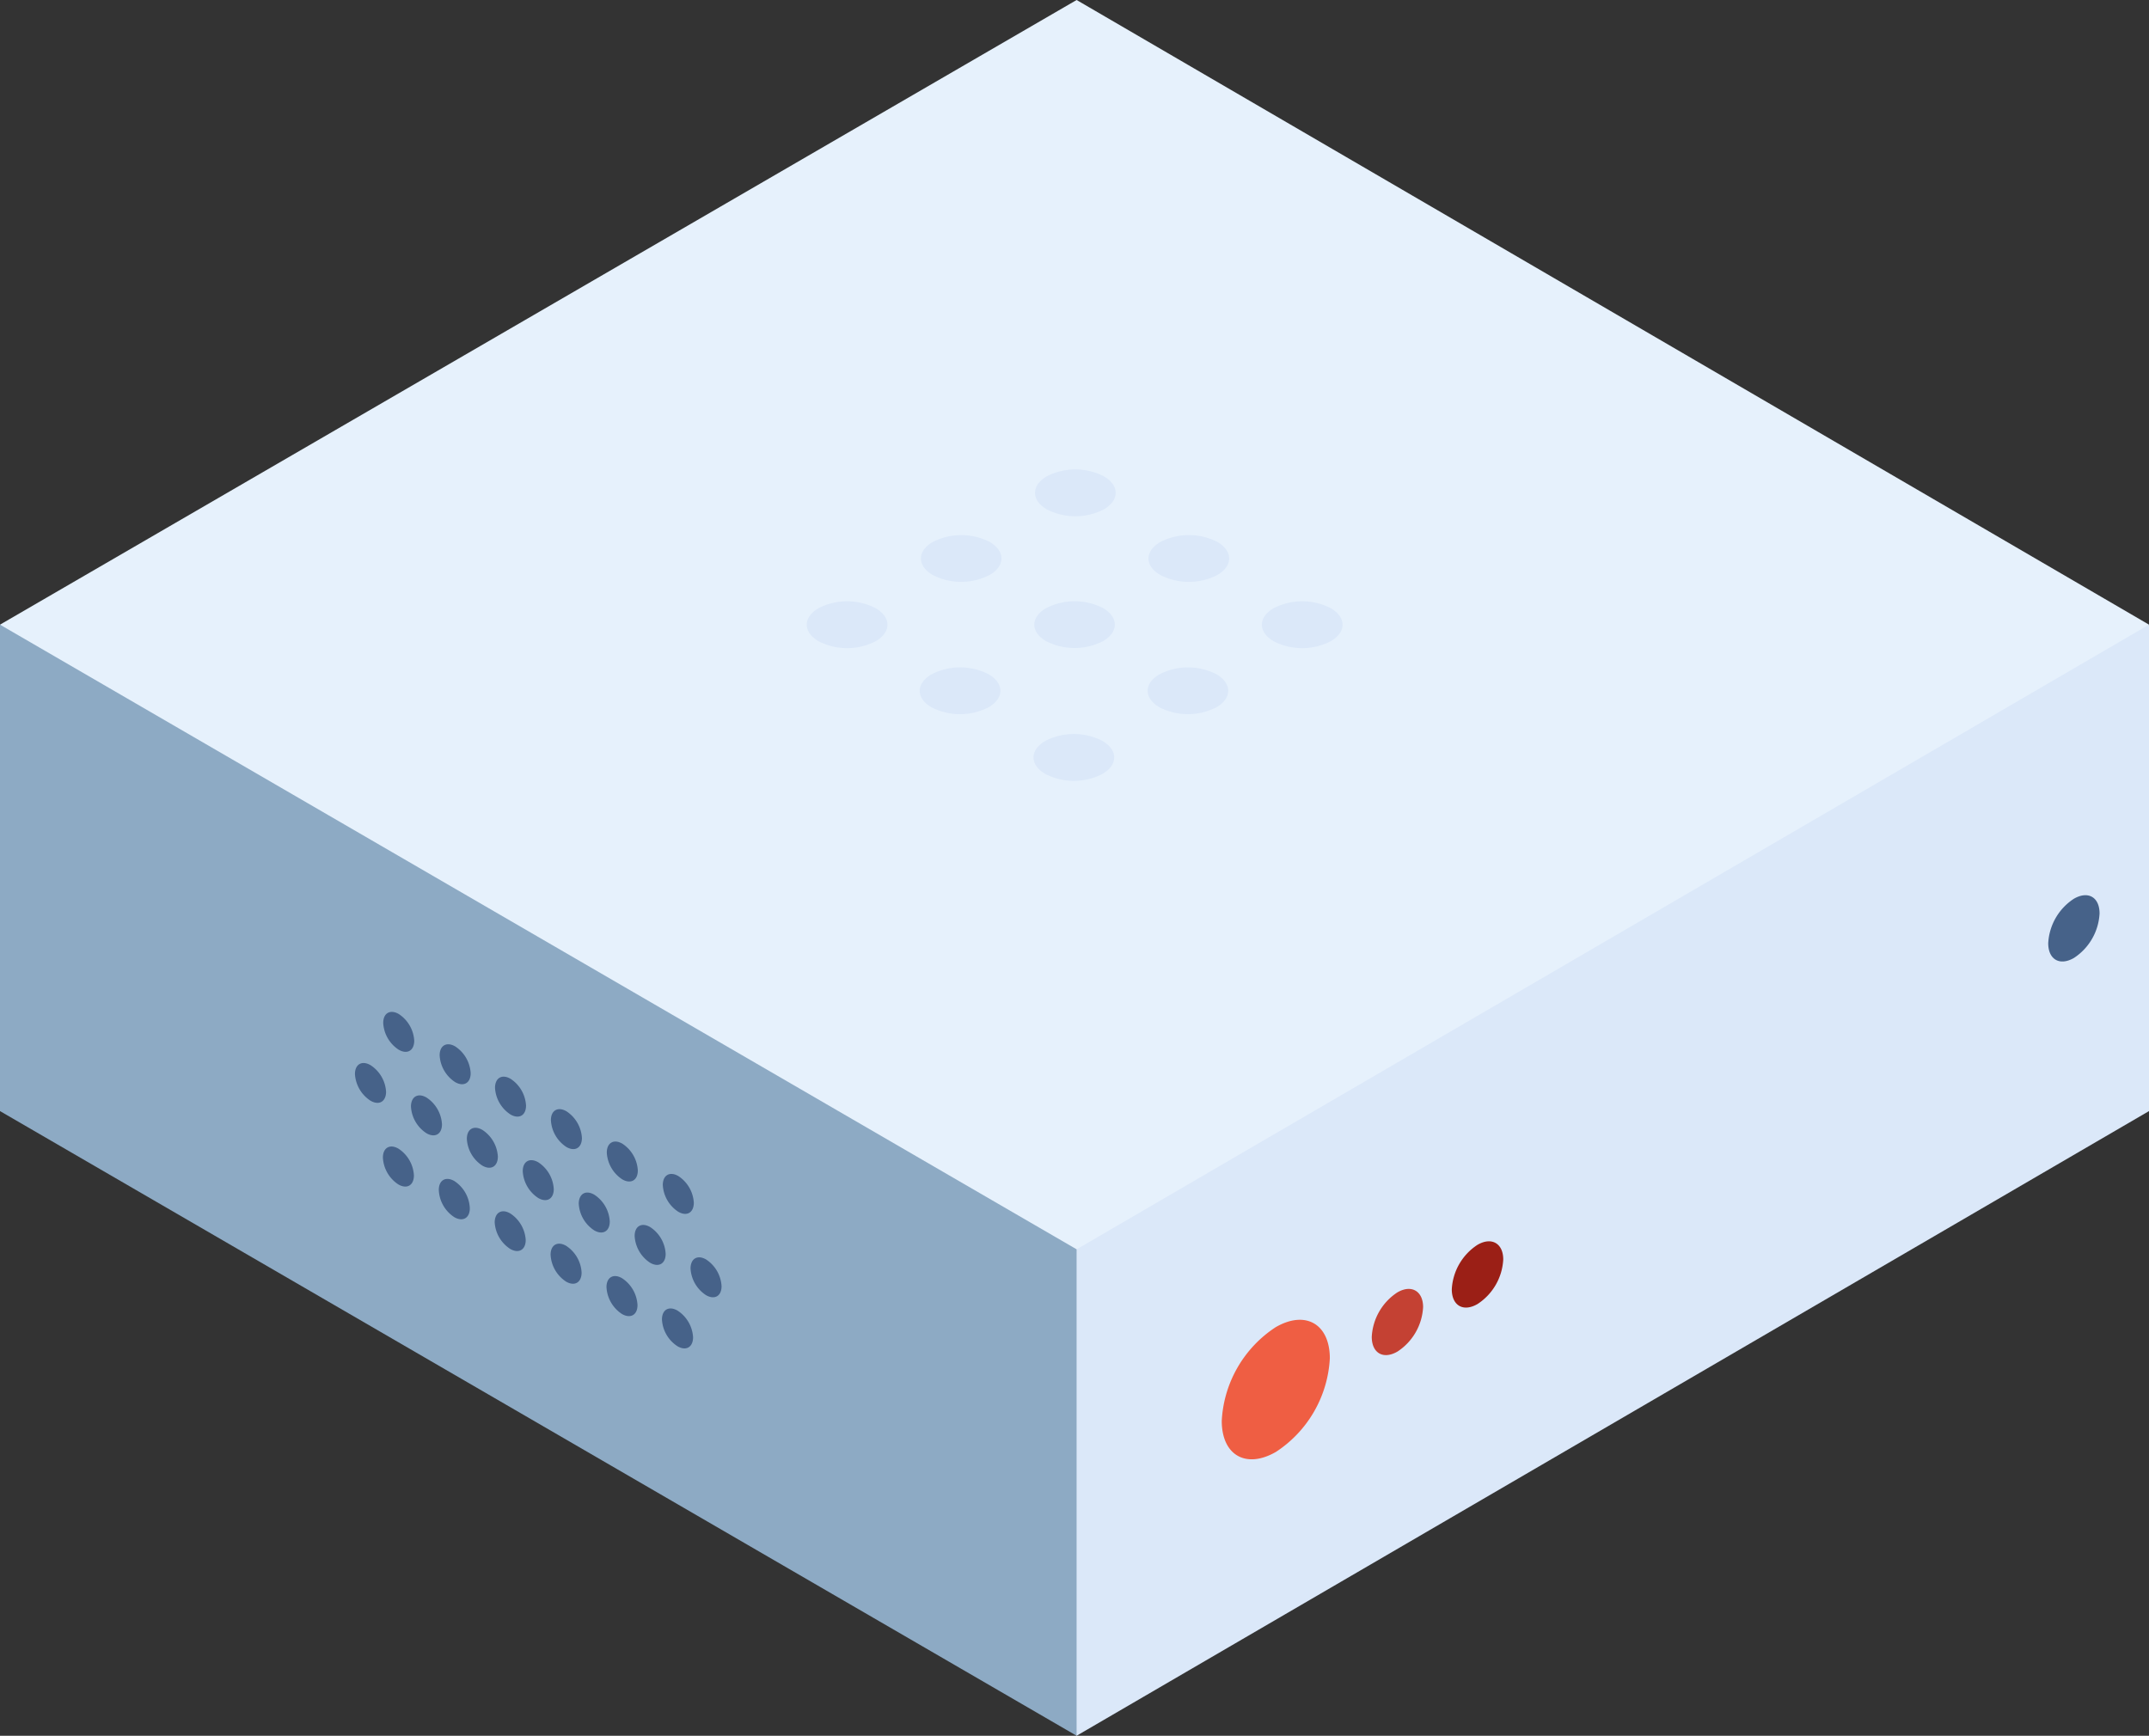 <svg id="Layer_1" data-name="Layer 1" xmlns="http://www.w3.org/2000/svg" viewBox="0 0 203 164"><rect x="0" y="0" width="203" height="164" fill="#333333" stroke="none"/><title>it_dev_server_top</title><polygon points="0 59.02 101.7 164 203 59.02 101.7 0 0 59.02" fill="#e6f1fc"/><polygon points="203 59.02 203 104.98 101.7 164 101.7 118.04 203 59.02" fill="#dbe8f9"/><path d="M132,122.11a5.35,5.35,0,0,0-2.42,4.2c0,1.54,1.09,2.17,2.43,1.39a5.35,5.35,0,0,0,2.42-4.2C134.43,122,133.34,121.33,132,122.11Z" fill="#c44133"/><path d="M120.5,125.4a11.27,11.27,0,0,0-5.09,8.85c0,3.25,2.3,4.56,5.12,2.93a11.27,11.27,0,0,0,5.09-8.85C125.61,125.08,123.31,123.77,120.5,125.4Z" fill="#ef5e43"/><path d="M139.56,117.62a5.35,5.35,0,0,0-2.42,4.2c0,1.54,1.09,2.17,2.43,1.39A5.35,5.35,0,0,0,142,119C142,117.47,140.89,116.84,139.56,117.62Z" fill="#9b1f16"/><path d="M195.9,84.92a5.35,5.35,0,0,0-2.42,4.2c0,1.54,1.09,2.17,2.43,1.39a5.35,5.35,0,0,0,2.42-4.2C198.33,84.76,197.24,84.14,195.9,84.92Z" fill="#466289"/><path d="M98.89,45c-1.49.86-1.5,2.26,0,3.13a5.9,5.9,0,0,0,5.38,0c1.49-.86,1.5-2.26,0-3.13A5.9,5.9,0,0,0,98.89,45Z" fill="#dbe8f9"/><path d="M88.11,51.21c-1.49.86-1.49,2.26,0,3.12a5.9,5.9,0,0,0,5.37,0c1.49-.86,1.5-2.26,0-3.13A5.9,5.9,0,0,0,88.11,51.21Z" fill="#dbe8f9"/><path d="M77.33,57.46c-1.49.86-1.5,2.26,0,3.13a5.9,5.9,0,0,0,5.38,0c1.49-.86,1.5-2.26,0-3.13A5.9,5.9,0,0,0,77.33,57.46Z" fill="#dbe8f9"/><path d="M109.61,51.21c-1.49.86-1.5,2.26,0,3.12a5.9,5.9,0,0,0,5.38,0c1.49-.86,1.5-2.26,0-3.13A5.9,5.9,0,0,0,109.61,51.21Z" fill="#dbe8f9"/><path d="M98.82,57.46c-1.49.86-1.49,2.26,0,3.12a5.9,5.9,0,0,0,5.37,0c1.49-.86,1.5-2.26,0-3.13A5.9,5.9,0,0,0,98.82,57.46Z" fill="#dbe8f9"/><path d="M88,63.71c-1.49.86-1.5,2.26,0,3.12a5.9,5.9,0,0,0,5.38,0c1.49-.86,1.5-2.26,0-3.13A5.9,5.9,0,0,0,88,63.71Z" fill="#dbe8f9"/><path d="M120.32,57.46c-1.49.86-1.5,2.26,0,3.13a5.9,5.9,0,0,0,5.38,0c1.49-.86,1.5-2.26,0-3.13A5.9,5.9,0,0,0,120.32,57.46Z" fill="#dbe8f9"/><path d="M109.53,63.71c-1.49.86-1.49,2.26,0,3.12a5.9,5.9,0,0,0,5.37,0c1.49-.86,1.5-2.26,0-3.13A5.9,5.9,0,0,0,109.53,63.71Z" fill="#dbe8f9"/><path d="M98.75,70c-1.49.86-1.5,2.26,0,3.13a5.9,5.9,0,0,0,5.38,0c1.49-.86,1.5-2.26,0-3.13A5.9,5.9,0,0,0,98.75,70Z" fill="#dbe8f9"/><polygon points="0 59.02 0 104.98 101.7 164 101.7 118.04 0 59.02" fill="#8daac4"/><path d="M64,123.83c-.81-.47-1.47-.09-1.47.84A3.22,3.22,0,0,0,64,127.2c.81.47,1.46.09,1.47-.84A3.22,3.22,0,0,0,64,123.83Z" fill="#466289"/><path d="M66.7,119c-.81-.47-1.46-.09-1.47.84a3.22,3.22,0,0,0,1.46,2.53c.81.47,1.47.09,1.47-.84A3.23,3.23,0,0,0,66.7,119Z" fill="#466289"/><path d="M58.76,120.77c-.81-.47-1.47-.09-1.47.84a3.23,3.23,0,0,0,1.46,2.54c.81.47,1.47.09,1.47-.84A3.23,3.23,0,0,0,58.76,120.77Z" fill="#466289"/><path d="M61.42,115.94c-.81-.47-1.47-.09-1.47.84a3.23,3.23,0,0,0,1.46,2.53c.81.47,1.47.09,1.47-.84A3.23,3.23,0,0,0,61.42,115.94Z" fill="#466289"/><path d="M53.48,117.71c-.81-.47-1.47-.09-1.47.84a3.23,3.23,0,0,0,1.46,2.54c.81.47,1.46.09,1.47-.84A3.22,3.22,0,0,0,53.48,117.71Z" fill="#466289"/><path d="M56.14,112.88c-.81-.47-1.46-.09-1.47.84a3.22,3.22,0,0,0,1.46,2.53c.81.47,1.47.09,1.47-.84A3.22,3.22,0,0,0,56.14,112.88Z" fill="#466289"/><path d="M48.2,114.65c-.81-.47-1.46-.09-1.47.84A3.22,3.22,0,0,0,48.19,118c.81.47,1.47.09,1.47-.84A3.23,3.23,0,0,0,48.2,114.65Z" fill="#466289"/><path d="M50.85,109.82c-.81-.47-1.47-.09-1.47.84a3.23,3.23,0,0,0,1.46,2.53c.81.47,1.47.09,1.47-.84A3.23,3.23,0,0,0,50.85,109.82Z" fill="#466289"/><path d="M42.92,111.59c-.81-.47-1.47-.09-1.47.84A3.23,3.23,0,0,0,42.91,115c.81.47,1.47.09,1.47-.84A3.23,3.23,0,0,0,42.92,111.59Z" fill="#466289"/><path d="M45.57,106.76c-.81-.47-1.47-.09-1.47.84a3.22,3.22,0,0,0,1.46,2.53c.81.47,1.46.09,1.47-.84A3.22,3.22,0,0,0,45.57,106.76Z" fill="#466289"/><path d="M37.64,108.53c-.81-.47-1.47-.09-1.47.84a3.22,3.22,0,0,0,1.46,2.54c.81.47,1.46.09,1.47-.84A3.22,3.22,0,0,0,37.64,108.53Z" fill="#466289"/><path d="M40.29,103.7c-.81-.47-1.46-.09-1.47.84a3.22,3.22,0,0,0,1.46,2.53c.81.47,1.47.09,1.47-.84A3.23,3.23,0,0,0,40.29,103.7Z" fill="#466289"/><path d="M35,100.64c-.81-.47-1.47-.09-1.47.84A3.23,3.23,0,0,0,35,104c.81.47,1.46.09,1.47-.84A3.22,3.22,0,0,0,35,100.64Z" fill="#466289"/><path d="M64.08,111.12c-.81-.47-1.47-.09-1.47.84a3.22,3.22,0,0,0,1.46,2.53c.81.47,1.46.09,1.47-.84A3.23,3.23,0,0,0,64.08,111.12Z" fill="#466289"/><path d="M58.79,108.06c-.81-.47-1.47-.09-1.47.84a3.23,3.23,0,0,0,1.46,2.53c.81.47,1.47.09,1.47-.84A3.23,3.23,0,0,0,58.79,108.06Z" fill="#466289"/><path d="M53.51,105c-.81-.47-1.47-.09-1.47.84a3.23,3.23,0,0,0,1.46,2.53c.81.47,1.46.09,1.47-.84A3.23,3.23,0,0,0,53.51,105Z" fill="#466289"/><path d="M48.23,101.93c-.81-.47-1.46-.09-1.47.84a3.22,3.22,0,0,0,1.46,2.53c.81.47,1.47.09,1.47-.84A3.23,3.23,0,0,0,48.23,101.93Z" fill="#466289"/><path d="M43,98.87c-.81-.47-1.47-.09-1.47.84a3.23,3.23,0,0,0,1.46,2.53c.81.47,1.47.09,1.47-.84A3.23,3.23,0,0,0,43,98.87Z" fill="#466289"/><path d="M37.67,95.81c-.81-.47-1.47-.09-1.47.84a3.22,3.22,0,0,0,1.46,2.53c.81.47,1.46.09,1.47-.84A3.23,3.23,0,0,0,37.67,95.81Z" fill="#466289"/></svg>